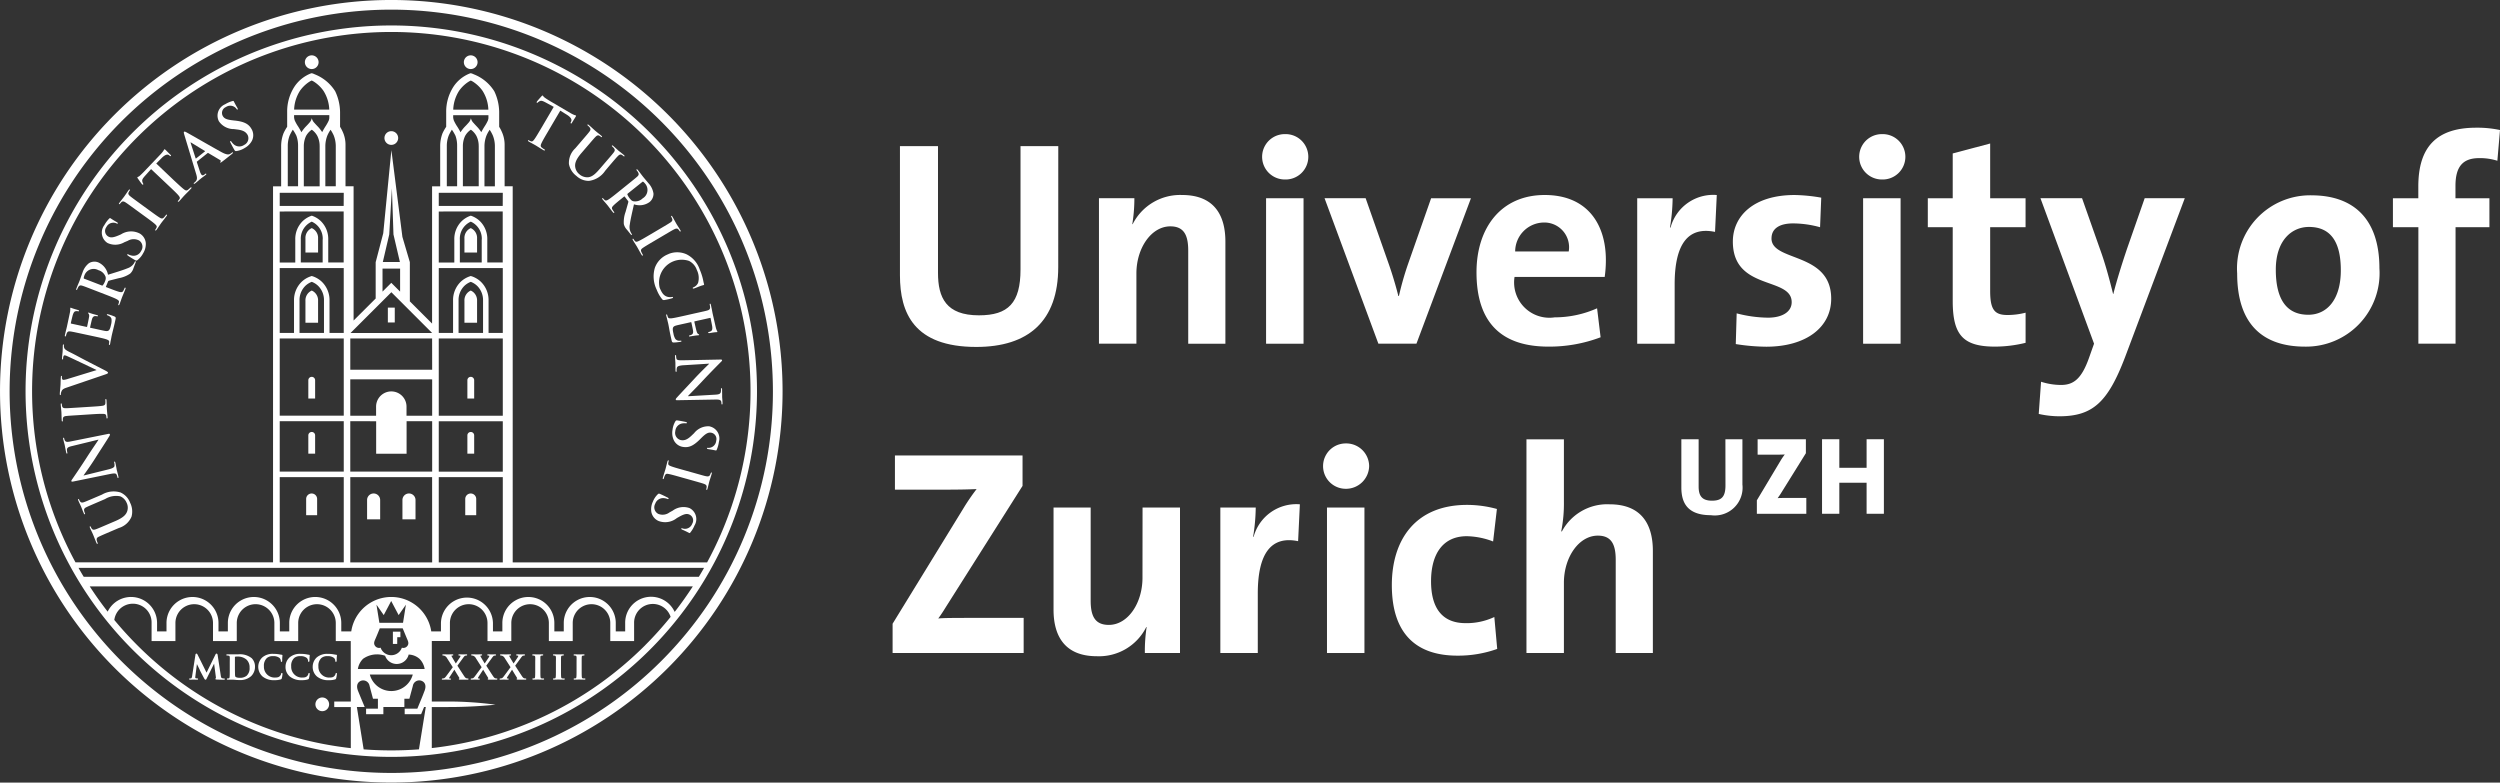 <svg xmlns="http://www.w3.org/2000/svg" xmlns:xlink="http://www.w3.org/1999/xlink" width="173.591" height="54.339" viewBox="0 0 173.591 54.339"><rect x="0" y="0" width="173.591" height="54.339" fill="#333333" stroke="none"/><defs><clipPath id="a"><rect width="173.591" height="54.339" fill="none"/></clipPath></defs><rect width="2.601" height="10.101" transform="translate(92.141 35.242)" fill="#fff"/><g transform="translate(0 0)"><g clip-path="url(#a)"><path d="M309.263,32.707a1.575,1.575,0,1,0,0,3.15,1.576,1.576,0,1,0,0-3.15" transform="translate(-220.051 -23.394)" fill="#fff"/><path d="M324.124,108.13a1.575,1.575,0,1,0,0,3.15,1.609,1.609,0,0,0,1.625-1.586,1.592,1.592,0,0,0-1.625-1.564" transform="translate(-230.68 -77.34)" fill="#fff"/><path d="M333.166,48.341H330.4l-1.626,4.634a21.091,21.091,0,0,0-.61,2.154h-.039c-.183-.732-.428-1.545-.672-2.236l-1.6-4.553H323l3.738,10.1h2.643Z" transform="translate(-231.028 -34.576)" fill="#fff"/><path d="M299.894,125.2h-.041a13.338,13.338,0,0,0,.183-2.031h-2.458v10.1h2.6v-4.127c0-2.8.935-4.024,2.8-3.637l.122-2.561a3.072,3.072,0,0,0-3.211,2.256" transform="translate(-212.842 -87.927)" fill="#fff"/><path d="M230.44,35.635h-2.622v8.557c0,2.337-.854,3.191-2.886,3.191-2.276,0-2.844-1.219-2.844-2.947v-8.8h-2.642V44.6c0,2.621.975,4.978,5.3,4.978,3.618,0,5.691-1.787,5.691-5.548Z" transform="translate(-156.957 -25.488)" fill="#fff"/><rect width="2.601" height="10.102" transform="translate(87.912 13.765)" fill="#fff"/><path d="M263.076,128.641c0,1.768-1.016,3.272-2.337,3.272-.975,0-1.261-.63-1.261-1.687v-6.462H256.9v7.093c0,1.767.731,3.231,3.008,3.231a3.667,3.667,0,0,0,3.434-2.032l.021.02a11,11,0,0,0-.122,1.789h2.44v-10.1h-2.6Z" transform="translate(-183.746 -88.522)" fill="#fff"/><path d="M276.756,57.877V50.784c0-1.769-.732-3.233-3.008-3.233a3.691,3.691,0,0,0-3.435,2.034l-.02-.021a11.017,11.017,0,0,0,.143-1.789h-2.459v10.1h2.6V53c0-1.768,1.036-3.272,2.357-3.272.955,0,1.241.63,1.241,1.686v6.463Z" transform="translate(-191.669 -34.011)" fill="#fff"/><path d="M344.523,131.332c-1.728,0-2.4-1.18-2.4-2.906,0-1.912.834-3.131,2.481-3.131a5.336,5.336,0,0,1,1.828.366l.264-2.257a7.842,7.842,0,0,0-2.073-.283c-3.578,0-5.223,2.418-5.223,5.568,0,3.435,1.747,4.9,4.552,4.9a8.071,8.071,0,0,0,2.765-.467l-.2-2.216a4.55,4.55,0,0,1-1.992.427" transform="translate(-242.756 -88.063)" fill="#fff"/><path d="M447.406,109.083h-1.894V107.1h-1.2v5.175h1.2v-2.155h1.894v2.155h1.2V107.1h-1.2Z" transform="translate(-317.796 -76.601)" fill="#fff"/><path d="M454.857,32.707a1.575,1.575,0,1,0,0,3.15,1.576,1.576,0,1,0,0-3.15" transform="translate(-324.187 -23.394)" fill="#fff"/><path d="M550.692,47.627a5.079,5.079,0,0,0-5.163,5.426c0,3.6,1.85,5.081,4.716,5.081a5.1,5.1,0,0,0,5.161-5.446c0-3.475-1.849-5.06-4.714-5.06m-.224,8.292c-1.5,0-2.256-1.057-2.256-3.13s1.139-2.967,2.3-2.967c1.525,0,2.214,1.056,2.214,3.008,0,2.053-.973,3.089-2.255,3.089" transform="translate(-390.188 -34.065)" fill="#fff"/><path d="M474.42,34.993l-2.6.691v3.11h-1.73v2.012h1.73v5.121c0,2.359.712,3.17,2.945,3.17a8.982,8.982,0,0,0,2.115-.264V46.74a4.983,4.983,0,0,1-1.26.162c-.894,0-1.2-.366-1.2-1.666V40.806h2.458V38.794H474.42Z" transform="translate(-336.23 -25.029)" fill="#fff"/><path d="M503.3,51.776c-.326.954-.752,2.3-.975,3.21h-.019c-.226-.914-.49-1.91-.793-2.784l-1.361-3.862h-2.889l3.721,10.1-.346.976c-.529,1.5-1.1,1.89-1.951,1.89a4.578,4.578,0,0,1-1.382-.223l-.162,2.235a6.652,6.652,0,0,0,1.422.163c2.317,0,3.372-.956,4.573-4.106l4.146-11.035H504.5Z" transform="translate(-355.581 -34.576)" fill="#fff"/><path d="M365.04,58.079a10.052,10.052,0,0,0,3.619-.649l-.244-2.012a7.247,7.247,0,0,1-2.947.629,2.45,2.45,0,0,1-2.785-2.805h6.26a8.207,8.207,0,0,0,.082-1.179c0-2.5-1.3-4.512-4.249-4.512-3.027,0-4.734,2.277-4.734,5.367,0,3.557,1.789,5.161,5,5.161m-.344-8.617a1.717,1.717,0,0,1,1.747,2.011h-3.718a2.018,2.018,0,0,1,1.972-2.011" transform="translate(-257.519 -34.011)" fill="#fff"/><path d="M589.493,33.252a3.953,3.953,0,0,1,1.259.183l.183-2.134a7.458,7.458,0,0,0-1.648-.162c-2.764,0-4.024,1.341-4.024,4.085v.813H583.5v2.012h1.767v8.088h2.582V38.049H590.2V36.037h-2.357v-.854c0-1.342.508-1.931,1.648-1.931" transform="translate(-417.344 -22.272)" fill="#fff"/><path d="M429.852,111.184c.075-.108.137-.192.2-.292l1.756-2.822V107.1h-3.351v1.073h1.073c.5,0,.677-.008.813-.015a4.272,4.272,0,0,0-.275.4l-1.664,2.782v.936h3.434v-1.1h-.98c-.615,0-.906,0-1,.016" transform="translate(-306.414 -76.601)" fill="#fff"/><path d="M413.068,110.309c0,.774-.262,1.058-.936,1.058-.735,0-.927-.383-.927-.989V107.1h-1.2v3.35c0,1.035.4,1.924,2.046,1.924a1.932,1.932,0,0,0,2.194-2.13V107.1h-1.181Z" transform="translate(-293.258 -76.601)" fill="#fff"/><path d="M404.629,50.082l.121-2.561a3.067,3.067,0,0,0-3.209,2.257H401.5a13.093,13.093,0,0,0,.184-2.032h-2.459v10.1h2.6V53.72c0-2.8.934-4.024,2.8-3.638" transform="translate(-285.543 -33.98)" fill="#fff"/><path d="M378,111.641a3.563,3.563,0,0,0-3.314,1.89l-.042-.019a9.85,9.85,0,0,0,.185-2.054v-4.329h-2.6v14.838h2.6v-4.878c0-1.768,1.035-3.273,2.357-3.273.954,0,1.241.63,1.241,1.687v6.463h2.579v-7.093c0-1.768-.732-3.232-3.007-3.232" transform="translate(-266.237 -76.624)" fill="#fff"/><path d="M425.243,50.56c0-.63.487-1.036,1.5-1.036a7.057,7.057,0,0,1,1.871.265l.081-2.053a11.694,11.694,0,0,0-1.848-.184c-2.845,0-4.289,1.464-4.289,3.233,0,3.435,4.085,2.418,4.085,4.207,0,.671-.651,1.077-1.646,1.077a8.888,8.888,0,0,1-2.174-.3l-.062,2.133a13.82,13.82,0,0,0,2.115.183c2.762,0,4.511-1.341,4.511-3.333,0-3.273-4.146-2.541-4.146-4.187" transform="translate(-302.235 -34.011)" fill="#fff"/><rect width="2.602" height="10.102" transform="translate(129.368 13.765)" fill="#fff"/><path d="M220.829,122.379c.243-.326.427-.632.63-.956l5.223-8.251v-2.114h-8.861v2.377h3.171c1.361,0,2.011-.02,2.5-.041a14.357,14.357,0,0,0-.893,1.3l-4.94,8.049v2.033h9.1v-2.438H223.8c-1.688,0-2.622,0-2.968.041" transform="translate(-155.68 -79.434)" fill="#fff"/><path d="M19.1,108.611a.685.685,0,0,1,.061.181c.009.04.022.063.047.059s.033-.048.022-.1c-.048-.216-.1-.406-.11-.443-.017-.078-.041-.246-.1-.513-.012-.057-.029-.093-.062-.085s-.027.032-.017.077a.7.7,0,0,1,.018.22c-.011.09-.107.167-.426.245l-1.72.425,0-.013c.063-.091.478-.66.823-1.208.33-.521.755-1.168.944-1.48a.258.258,0,0,0,.061-.161c-.009-.036-.05-.045-.14-.025l-2.608.524c-.233.046-.326.034-.384-.075a.4.4,0,0,1-.04-.12c-.011-.05-.029-.072-.054-.067s-.028.048-.016.1c.044.2.091.356.1.4.019.085.051.286.1.5.014.061.028.106.06.1s.034-.025.023-.074a.715.715,0,0,1-.023-.224c.019-.108.089-.163.34-.221l1.84-.448,0,.02c-.051.084-.522.771-.741,1.112-.465.732-1,1.507-1.042,1.568-.058.087-.1.135-.093.181s.07.04.152.023l2.446-.5c.36-.073.481-.083.539.017" transform="translate(-11.008 -75.658)" fill="#fff"/><path d="M15.914,76.978a.877.877,0,0,1,.047-.157c.058-.13.131-.148.273-.127s.249.045.876.179l.725.155c.38.083.706.152.875.21.116.043.2.083.2.168a.626.626,0,0,1-.016.153c-.01.05,0,.069.019.073s.047-.019.059-.073c.018-.084.032-.192.054-.286s.036-.191.046-.236c.026-.124.057-.252.1-.427s.1-.4.166-.711c.034-.156.042-.194-.058-.245a3.532,3.532,0,0,0-.447-.153c-.042-.008-.074-.015-.083.018s.009.041.054.058c.162.065.239.134.265.251a1.051,1.051,0,0,1-.034.4c-.09.421-.167.472-.453.42-.119-.022-.5-.107-.638-.138l-.326-.07c-.025,0-.041-.012-.036-.032.022-.1.112-.508.137-.583.05-.15.124-.194.211-.2a1.152,1.152,0,0,1,.152.014.033.033,0,0,0,.045-.029c.008-.038-.039-.046-.07-.054s-.192-.054-.274-.075c-.206-.061-.268-.092-.293-.1s-.036.006-.04.023.013.042.04.078a.289.289,0,0,1,.019.211c-.012.1-.114.571-.133.662-.005.025-.023.025-.052.019l-1.044-.225c-.029-.007-.039-.017-.035-.038.017-.083.118-.513.142-.582.069-.2.127-.231.208-.245a.421.421,0,0,1,.153.008c.039.008.06,0,.067-.025s-.017-.043-.037-.052c-.048-.018-.226-.065-.267-.079a2.594,2.594,0,0,1-.261-.09c-.021,0-.039,0-.043.017a.388.388,0,0,0,0,.07,1.672,1.672,0,0,1-.013.182c-.013.08-.19.9-.218,1.033-.012.057-.036.151-.063.258s-.053.221-.077.333c-.012.062-.011.093.018.1s.042-.017.052-.063" transform="translate(-11.327 -53.677)" fill="#fff"/><path d="M114.44,105.57a.236.236,0,1,0-.472,0v1.27h.472Z" transform="translate(-81.515 -75.339)" fill="#fff"/><path d="M109.54,161.234a.31.31,0,0,1-.086-.011.229.229,0,0,1-.12-.085c-.055-.067-.427-.655-.518-.793l.383-.524c.072-.1.116-.157.159-.167a.356.356,0,0,1,.081-.012.05.05,0,0,0,.056-.044c0-.035-.036-.041-.062-.041-.09,0-.187.005-.231.005s-.155-.005-.247-.005c-.032,0-.068.005-.07.041a.047.047,0,0,0,.049.044.248.248,0,0,1,.069.007c.02,0,.027.017.027.02a.164.164,0,0,1-.024.072c-.037.06-.221.33-.3.451-.089-.148-.182-.3-.28-.473a.205.205,0,0,1-.023-.056s0-.01.018-.015a.249.249,0,0,1,.052-.007c.025,0,.057-.012.058-.044s-.037-.041-.068-.041c-.09,0-.235.005-.266.005-.113,0-.3-.005-.36-.005-.028,0-.062,0-.068.038a.044.044,0,0,0,.043.046.36.36,0,0,1,.095.015.331.331,0,0,1,.181.158l.408.638-.453.613c-.083.111-.115.141-.179.158a.371.371,0,0,1-.081.01.05.05,0,0,0-.051.046c0,.028.027.04.053.04h.042c.038,0,.153-.007.2-.007s.214.007.229.007h.043c.03,0,.065,0,.068-.04a.05.05,0,0,0-.048-.046l-.052,0c-.013,0-.026-.009-.026-.018a.006.006,0,0,1,0,0,.176.176,0,0,1,.033-.08l.33-.512c.1.17.226.376.357.586a.032.032,0,0,1,0,.016s0,0,0,0a.055.055,0,0,0-.048.048c.008.043.044.041.1.044.194,0,.383,0,.44,0h.07c.027,0,.061-.007.064-.042a.047.047,0,0,0-.048-.044" transform="translate(-77.055 -114.122)" fill="#fff"/><path d="M15.206,98.492c.134-.017.252-.023.892-.064l.741-.048c.408-.026.741-.046.919-.036.123,0,.2.026.217.109A.772.772,0,0,1,18,98.6c0,.05.017.066.037.064s.04-.032.037-.086c-.011-.167-.04-.433-.046-.529-.007-.115-.011-.38-.029-.658,0-.046-.018-.079-.046-.077s-.032.022-.03.07a1.545,1.545,0,0,1,0,.215c-.009.126-.083.161-.2.181-.18.03-.511.05-.92.075l-.742.047c-.64.041-.758.048-.892.048-.149,0-.222-.028-.251-.14a.693.693,0,0,1-.02-.126c0-.042-.012-.067-.046-.064s-.031.036-.028.09c.01.16.039.408.045.513.008.122.011.389.021.548,0,.068.015.1.04.1s.041-.027.038-.069a.582.582,0,0,1,.007-.153c.015-.093.085-.14.227-.158" transform="translate(-10.605 -69.605)" fill="#fff"/><path d="M14.674,87.309c.051-.147.1-.216.34-.3l2.641-.9c.2-.067.263-.089.266-.143s-.062-.089-.3-.214c-.2-.1-.651-.333-1.249-.642-.5-.261-.722-.389-1.109-.579-.262-.13-.33-.2-.364-.255a.376.376,0,0,1-.038-.209c0-.042,0-.068-.032-.07s-.041.031-.044.085c-.007.128-.007.326-.014.4,0,.054-.027.23-.04.441,0,.079,0,.118.035.12s.036-.032.038-.069a.542.542,0,0,1,.032-.167.078.078,0,0,1,.084-.05.5.5,0,0,1,.153.047c.272.118,1.593.753,2.044.963v.017l-1.958.6a1.29,1.29,0,0,1-.33.076.1.1,0,0,1-.085-.047.309.309,0,0,1-.021-.166c0-.038,0-.064-.032-.066s-.041.044-.044.095c-.015.211-.015.414-.021.519-.009.147-.037.387-.051.61,0,.063,0,.109.03.111s.039-.01.042-.049a.6.6,0,0,1,.027-.163" transform="translate(-10.423 -60.082)" fill="#fff"/><path d="M123.622,161.234a.309.309,0,0,1-.084-.011.235.235,0,0,1-.12-.085c-.056-.067-.428-.655-.518-.793l.384-.524c.072-.1.116-.157.158-.167a.365.365,0,0,1,.082-.012.052.052,0,0,0,.057-.044c0-.035-.036-.041-.062-.041-.089,0-.187.005-.231.005s-.155-.005-.247-.005c-.034,0-.069.005-.07.041a.046.046,0,0,0,.048.044.251.251,0,0,1,.069.007c.02,0,.028.017.027.02a.149.149,0,0,1-.025.072c-.036.06-.22.33-.3.451-.09-.148-.182-.3-.28-.473a.188.188,0,0,1-.023-.056s0-.01.018-.015a.241.241,0,0,1,.053-.007.049.049,0,0,0,.055-.044c0-.035-.037-.041-.067-.041-.088,0-.235.005-.265.005-.113,0-.3-.005-.36-.005-.029,0-.063,0-.068.038a.045.045,0,0,0,.043.046.363.363,0,0,1,.095.015.328.328,0,0,1,.179.158l.409.638-.454.613c-.082.111-.114.141-.177.158a.383.383,0,0,1-.081.01.05.05,0,0,0-.051.046c0,.028.028.04.053.04h.04c.04,0,.155-.007.2-.007s.213.007.228.007h.042c.031,0,.066,0,.068-.04a.051.051,0,0,0-.048-.046l-.051,0c-.016,0-.027-.008-.027-.018v0a.16.16,0,0,1,.031-.08l.331-.512c.1.17.227.376.357.586a.027.027,0,0,1,.005.016,0,0,0,0,1,0,0,.054.054,0,0,0-.046.048c.008.043.043.04.1.044.194,0,.382,0,.439,0h.07c.028,0,.062-.007.065-.042a.048.048,0,0,0-.05-.044" transform="translate(-87.128 -114.122)" fill="#fff"/><path d="M130.564,161.234a.737.737,0,0,1-.117-.008c-.063-.011-.068-.029-.079-.09-.011-.095-.011-.278-.011-.5v-.4c0-.347,0-.411,0-.482s.017-.094.073-.106a.306.306,0,0,1,.067-.007c.024,0,.058-.014.058-.046s-.04-.038-.069-.038c-.091,0-.245.005-.3.005s-.228-.005-.318-.005c-.035,0-.069,0-.075.038s.033.046.058.046a.265.265,0,0,1,.08.01c.045.017.06.029.068.1s0,.135,0,.482v.4c0,.219,0,.4-.011.494-.009.068-.016.085-.055.094a.333.333,0,0,1-.078.007c-.036,0-.058.023-.058.044s.035.042.065.042c.095,0,.256-.007.308-.007s.226.007.383.007c.028,0,.062-.007.064-.042a.05.05,0,0,0-.056-.044" transform="translate(-92.835 -114.122)" fill="#fff"/><path d="M114.2,120.718a.381.381,0,0,0-.762,0v1.128h.762Z" transform="translate(-81.133 -86.071)" fill="#fff"/><path d="M74.822,13.5a.476.476,0,1,0,.476.476.476.476,0,0,0-.476-.476" transform="translate(-53.176 -9.657)" fill="#fff"/><path d="M54.23,25.974l-.148-.017c-.435-.05-.594-.127-.693-.294a.443.443,0,0,1,.211-.629.536.536,0,0,1,.5-.057.514.514,0,0,1,.236.184c.026.043.049.059.074.043s.024-.052-.024-.132c-.168-.284-.215-.4-.243-.444-.015-.025-.04-.025-.077-.013a1.981,1.981,0,0,0-.519.224.856.856,0,0,0-.432,1.183,1.253,1.253,0,0,0,1.047.542l.243.031c.441.058.594.192.7.37a.512.512,0,0,1-.241.7.583.583,0,0,1-.737-.059.962.962,0,0,1-.142-.166c-.017-.029-.039-.06-.072-.04s-.017.063.013.121.145.286.263.486c.047.08.07.091.142.082a1.464,1.464,0,0,0,.587-.22,1.229,1.229,0,0,0,.488-.491.85.85,0,0,0-.034-.834c-.2-.343-.508-.5-1.142-.571" transform="translate(-37.915 -17.6)" fill="#fff"/><path d="M140.633,161.234a.751.751,0,0,1-.118-.008c-.063-.011-.067-.029-.077-.09-.012-.095-.012-.278-.012-.5v-.4c0-.347,0-.411.005-.482s.017-.094.073-.106a.3.3,0,0,1,.066-.007c.024,0,.057-.014.057-.046s-.038-.038-.068-.038c-.091,0-.245.005-.3.005s-.228-.005-.317-.005c-.036,0-.068,0-.075.038s.033.046.058.046a.267.267,0,0,1,.08.01c.045.017.06.029.066.1s0,.135,0,.482v.4c0,.219,0,.4-.011.494-.011.068-.017.085-.055.094a.349.349,0,0,1-.08.007.051.051,0,0,0-.057.044c0,.035.035.042.065.042.094,0,.256-.007.308-.007s.226.007.382.007c.027,0,.062-.007.064-.042a.05.05,0,0,0-.056-.044" transform="translate(-100.037 -114.122)" fill="#fff"/><path d="M135.6,161.234a.736.736,0,0,1-.117-.008c-.063-.011-.068-.029-.079-.09-.012-.095-.012-.278-.012-.5v-.4c0-.347,0-.411.005-.482s.017-.094.073-.106a.305.305,0,0,1,.066-.007c.024,0,.057-.014.057-.046s-.038-.038-.067-.038c-.093,0-.246.005-.3.005s-.228-.005-.317-.005c-.035,0-.068,0-.074.038a.052.052,0,0,0,.057.046.265.265,0,0,1,.08.01c.045.017.059.029.067.1s0,.135,0,.482v.4c0,.219,0,.4-.011.494-.011.068-.016.085-.055.094a.35.35,0,0,1-.08.007.051.051,0,0,0-.057.044c0,.035.035.042.064.042.095,0,.257-.007.309-.007s.226.007.382.007c.029,0,.062-.007.065-.042a.05.05,0,0,0-.056-.044" transform="translate(-96.439 -114.122)" fill="#fff"/><path d="M116.581,161.234a.32.32,0,0,1-.086-.011.227.227,0,0,1-.12-.085c-.055-.067-.428-.655-.519-.793l.385-.524c.072-.1.116-.157.157-.167a.367.367,0,0,1,.083-.012c.028,0,.055-.015.055-.044s-.036-.041-.061-.041c-.089,0-.186.005-.231.005s-.156-.005-.247-.005c-.032,0-.069.005-.071.041a.048.048,0,0,0,.048.044.257.257,0,0,1,.07.007c.022,0,.028.017.027.02a.155.155,0,0,1-.025.072c-.036.06-.22.33-.3.451-.089-.149-.182-.3-.28-.473a.133.133,0,0,1-.022-.056s0-.009.017-.015a.241.241,0,0,1,.052-.007c.025,0,.056-.012.056-.044s-.036-.041-.068-.041c-.088,0-.235.005-.265.005-.113,0-.3-.005-.36-.005-.03,0-.062,0-.068.038a.045.045,0,0,0,.043.046.358.358,0,0,1,.095.015.331.331,0,0,1,.18.158l.409.638-.455.613c-.081.111-.114.141-.177.158a.387.387,0,0,1-.081.01.049.049,0,0,0-.051.046c0,.028.027.04.053.04h.041c.04,0,.155-.007.2-.007s.213.007.228.007h.043c.03,0,.065,0,.068-.04a.05.05,0,0,0-.048-.046l-.051,0c-.016,0-.027-.008-.027-.018v0a.177.177,0,0,1,.032-.08l.331-.512c.1.17.227.376.356.586a.027.027,0,0,1,.005.016s0,0,0,0a.054.054,0,0,0-.046.048c.008.043.043.041.1.044.193,0,.381,0,.437,0h.07c.028,0,.062-.007.064-.042a.045.045,0,0,0-.047-.044" transform="translate(-82.091 -114.122)" fill="#fff"/><path d="M48.528,161.106a.457.457,0,0,1-.128-.02c-.06-.017-.081-.066-.1-.21l-.214-1.41c-.01-.054-.038-.087-.073-.089s-.058.027-.079.068l-.617,1.254-.617-1.238c-.03-.062-.055-.084-.089-.084a.076.076,0,0,0-.064.075l-.233,1.492c-.011.075-.036.157-.081.158a.487.487,0,0,1-.07,0c-.028,0-.054.013-.056.042s.038.045.062.045c.076,0,.189-.007.233-.007s.15.007.249.007c.034,0,.074,0,.075-.045s-.029-.041-.056-.042a.38.38,0,0,1-.079-.01c-.04-.008-.058-.017-.058-.048a.836.836,0,0,1,.008-.1l.107-.841c.079.161.2.4.213.443.028.068.215.414.272.52.039.069.061.12.111.125s.058-.035.111-.14l.487-.976.124.938a.473.473,0,0,1,0,.049.1.1,0,0,1,0,.029c-.017.006-.037.015-.038.042s.032.044.088.046c.095.006.43.015.489.015.035,0,.075,0,.081-.045s-.033-.042-.058-.042" transform="translate(-32.975 -113.994)" fill="#fff"/><path d="M64.606,160.771c-.031,0-.046.031-.048.062a.35.35,0,0,1-.077.143c-.088.1-.2.115-.4.115a.744.744,0,0,1-.718-.782.721.721,0,0,1,.211-.579.612.612,0,0,1,.433-.125.654.654,0,0,1,.443.128.305.305,0,0,1,.086.2c0,.028,0,.065.044.068s.049-.043.051-.076,0-.172.008-.245.011-.106.011-.128a.048.048,0,0,0-.053-.045c-.068-.008-.146-.025-.235-.039a2.452,2.452,0,0,0-.347-.024,1.094,1.094,0,0,0-.762.246.9.9,0,0,0,.018,1.329,1.23,1.23,0,0,0,.825.253,1.393,1.393,0,0,0,.435-.054.1.1,0,0,0,.073-.079,1.973,1.973,0,0,0,.05-.309.054.054,0,0,0-.045-.06" transform="translate(-45.037 -114.043)" fill="#fff"/><path d="M55.994,159.559c-.142,0-.312,0-.383,0s-.218,0-.342,0c-.032,0-.069,0-.073.04s.034.044.06.044a.454.454,0,0,1,.089.007c.073.025.08.032.088.107s0,.135,0,.483v.4c0,.21,0,.391-.011.485-.009.067-.019.1-.055.1a.328.328,0,0,1-.079.007.051.051,0,0,0-.056.044c0,.034.035.042.065.042.048,0,.107,0,.163,0l.134,0c.058,0,.143,0,.237.013s.2.013.284.013a1.116,1.116,0,0,0,.806-.274.9.9,0,0,0,.264-.649.821.821,0,0,0-.229-.594,1.3,1.3,0,0,0-.964-.265m.623,1.476a.73.73,0,0,1-.5.15c-.184,0-.271-.05-.294-.083a.429.429,0,0,1-.023-.151c0-.045-.007-.22-.007-.462V160.2c0-.179,0-.368,0-.444,0-.025,0-.02.017-.029a.538.538,0,0,1,.139-.014.929.929,0,0,1,.648.212.719.719,0,0,1,.214.555.686.686,0,0,1-.194.552" transform="translate(-39.479 -114.124)" fill="#fff"/><path d="M22.635,63.755a.626.626,0,0,1-.054.106.843.843,0,0,1-.439.338c-.333.138-.788.273-1.365.453a1.178,1.178,0,0,0-.68-.86.731.731,0,0,0-.643.058,1.353,1.353,0,0,0-.449.659c-.048.122-.151.427-.2.56-.032.084-.14.326-.22.535-.023.059-.026.09,0,.1s.044-.01.061-.053a.821.821,0,0,1,.071-.149c.077-.12.152-.127.29-.083s.239.084.837.315l.692.267c.362.14.673.261.83.344.11.059.187.112.174.2a.748.748,0,0,1-.04.146c-.018.047-.012.068.007.075s.05-.012.07-.063c.061-.158.146-.411.174-.485.024-.058.147-.347.235-.574.019-.051.018-.083-.009-.094s-.037,0-.05.035a1.8,1.8,0,0,1-.09.187c-.06.112-.156.1-.276.07-.173-.045-.483-.165-.849-.307l-.056-.021a.031.031,0,0,1-.019-.045l.14-.338a.092.092,0,0,1,.056-.061c.079-.027.416-.106.693-.179a2.03,2.03,0,0,0,.787-.316.846.846,0,0,0,.237-.391l.145-.374c.018-.047.021-.078-.011-.089s-.037,0-.05.034M20.573,65.1a1.083,1.083,0,0,1-.155.283c-.023.024-.042.026-.085.009l-1.2-.462c-.032-.012-.044-.026-.041-.057a.95.95,0,0,1,.064-.214.674.674,0,0,1,.953-.324.743.743,0,0,1,.5.46.427.427,0,0,1-.041.306" transform="translate(-13.278 -45.575)" fill="#fff"/><path d="M32.245,47.994a1.524,1.524,0,0,1-.141.165c-.088.091-.167.071-.265.015-.158-.094-.426-.29-.757-.531l-.6-.438c-.518-.378-.613-.448-.717-.535s-.153-.163-.1-.267a.671.671,0,0,1,.064-.11c.025-.035.032-.06.006-.08s-.048.008-.079.052c-.095.13-.231.337-.294.423s-.239.307-.334.435c-.039.055-.053.088-.032.1s.05,0,.074-.03a.619.619,0,0,1,.1-.113c.072-.062.156-.054.276.024s.209.142.727.521l.6.437c.332.241.6.438.731.559.091.083.134.146.1.224a.745.745,0,0,1-.075.133c-.031.041-.03.062-.013.075s.051,0,.084-.044c.1-.135.245-.358.3-.437s.235-.3.4-.525c.027-.037.037-.072.013-.089s-.041,0-.068.034" transform="translate(-20.731 -33.051)" fill="#fff"/><path d="M27.454,54.236a1.3,1.3,0,0,0-1.278.071l-.136.059c-.4.173-.581.184-.749.088a.444.444,0,0,1-.13-.651.539.539,0,0,1,.407-.3.507.507,0,0,1,.3.043c.044.025.073.026.087,0s-.007-.057-.088-.1c-.285-.162-.383-.238-.431-.265-.026-.013-.047,0-.073.027a2.02,2.02,0,0,0-.339.453.855.855,0,0,0,.212,1.241,1.252,1.252,0,0,0,1.177-.05l.228-.094a.811.811,0,0,1,.792-.027.514.514,0,0,1,.139.73.58.58,0,0,1-.669.314.849.849,0,0,1-.205-.072c-.03-.017-.064-.032-.084,0s.018.063.071.1.267.176.469.291c.082.046.106.045.165,0a1.461,1.461,0,0,0,.4-.481,1.23,1.23,0,0,0,.182-.669.852.852,0,0,0-.442-.707" transform="translate(-17.776 -38.033)" fill="#fff"/><path d="M71.253,160.771c-.033,0-.046.031-.05.062a.324.324,0,0,1-.075.143c-.088.1-.194.115-.4.115a.744.744,0,0,1-.717-.782.719.719,0,0,1,.211-.579.613.613,0,0,1,.433-.125.654.654,0,0,1,.443.128.313.313,0,0,1,.085.2c0,.028.006.065.043.068s.048-.043.052-.076,0-.172.008-.245.01-.106.011-.128a.049.049,0,0,0-.053-.045c-.068-.008-.146-.025-.235-.039a2.454,2.454,0,0,0-.348-.024,1.09,1.09,0,0,0-.761.246.871.871,0,0,0-.283.641.855.855,0,0,0,.3.688,1.227,1.227,0,0,0,.823.253,1.39,1.39,0,0,0,.434-.054.1.1,0,0,0,.072-.079,2.013,2.013,0,0,0,.052-.309.055.055,0,0,0-.045-.06" transform="translate(-49.791 -114.043)" fill="#fff"/><path d="M48.169,33.545a.882.882,0,0,1-.149.1c-.082.039-.216.068-.577-.128-.61-.334-2.211-1.257-2.435-1.376-.094-.05-.136-.063-.167-.04s-.022.078.014.205l.824,2.73c.066.218.093.38-.044.521-.024.024-.068.064-.1.088s-.035.038-.019.057.047.017.089-.017c.171-.136.345-.291.382-.32.1-.083.252-.185.356-.269.038-.029.051-.051.031-.077s-.032-.019-.071.013l-.05.039c-.1.081-.166.063-.213,0a.806.806,0,0,1-.11-.241l-.2-.612c-.009-.025-.008-.037.009-.051l.735-.587a.039.039,0,0,1,.051,0l.822.489a.07.07,0,0,1,.03.1c-.03.029-.038.046-.023.067s.058-.009.12-.053c.269-.2.509-.4.628-.491s.147-.128.126-.153-.037-.013-.063.007m-1.884-.077-.607.484c-.014.011-.025,0-.033-.013L45.3,32.886c-.008-.015-.015-.037,0-.045s.027.005.04.017l.947.578c.011.008.015.019,0,.032" transform="translate(-32.058 -22.951)" fill="#fff"/><path d="M22.017,119.9a1.594,1.594,0,0,0-1.325.132l-.415.177c-.589.253-.7.3-.825.345s-.218.048-.283-.048a.631.631,0,0,1-.06-.108c-.021-.046-.037-.066-.064-.054s-.024.041,0,.1c.064.15.18.389.2.436,0,0,.095.253.18.45.024.056.043.081.07.068s.025-.038.007-.08a.759.759,0,0,1-.049-.146c-.027-.139.022-.2.149-.262s.23-.106.819-.36l.485-.208a1.452,1.452,0,0,1,1.058-.187.826.826,0,0,1,.437.446.774.774,0,0,1,.05.553c-.074.256-.262.469-.825.712l-.542.232c-.589.253-.7.3-.825.344s-.218.048-.282-.048a.656.656,0,0,1-.06-.107c-.016-.04-.035-.06-.061-.048s-.024.042,0,.1c.06.139.176.379.215.472.051.116.143.366.231.571.025.06.045.082.071.07s.026-.038.008-.081a.851.851,0,0,1-.055-.156c-.027-.139.022-.2.15-.261s.229-.108.818-.36l.566-.242a1.384,1.384,0,0,0,.88-.786,1.362,1.362,0,0,0-.1-.975,1.258,1.258,0,0,0-.624-.686" transform="translate(-13.608 -85.69)" fill="#fff"/><path d="M77.3,159.445a1.1,1.1,0,0,0-.763.246.877.877,0,0,0-.283.641.865.865,0,0,0,.3.688,1.223,1.223,0,0,0,.822.253,1.38,1.38,0,0,0,.435-.054.1.1,0,0,0,.073-.079,1.9,1.9,0,0,0,.052-.309.054.054,0,0,0-.045-.06c-.031,0-.047.031-.048.062a.35.35,0,0,1-.077.143c-.088.1-.2.115-.4.115a.744.744,0,0,1-.716-.782.717.717,0,0,1,.211-.579.611.611,0,0,1,.433-.125.653.653,0,0,1,.443.128.3.3,0,0,1,.086.2c0,.028.006.065.043.068s.05-.043.052-.076,0-.172.008-.245.011-.106.011-.128a.047.047,0,0,0-.052-.045c-.068-.008-.146-.025-.236-.039a2.425,2.425,0,0,0-.346-.024" transform="translate(-54.541 -114.043)" fill="#fff"/><path d="M77.384,170.076a.476.476,0,1,0,.478.476.475.475,0,0,0-.478-.476" transform="translate(-55.009 -121.646)" fill="#fff"/><path d="M90.42,120.79a.454.454,0,0,0-.908,0v1.34h.908Z" transform="translate(-64.023 -86.071)" fill="#fff"/><path d="M96.1,154.421h.219v-.384h-.522v.85h.3Z" transform="translate(-68.516 -110.175)" fill="#fff"/><path d="M163.707,74.884c-.378.084-.7.157-.881.177-.123.01-.219.009-.253-.069a.684.684,0,0,1-.05-.144c-.011-.05-.028-.064-.048-.058s-.035.038-.023.091c.019.082.05.187.072.282s.046.189.057.234c.028.124.052.252.083.431s.079.407.148.715c.036.157.044.194.157.2a3.369,3.369,0,0,0,.469-.048c.042-.011.075-.017.068-.051s-.026-.032-.072-.03a.36.36,0,0,1-.348-.117,1.084,1.084,0,0,1-.135-.376c-.095-.421-.048-.5.235-.571.118-.031.5-.112.639-.144l.324-.073c.025-.006.042,0,.046.016.023.1.111.508.12.587.018.156-.031.227-.108.267a.96.96,0,0,1-.145.05.033.033,0,0,0-.029.045c.008.038.054.027.086.02s.2-.031.281-.046c.213-.03.283-.029.307-.034s.03-.021.027-.037-.029-.032-.069-.053-.075-.087-.106-.183-.136-.567-.156-.657c-.006-.024.009-.032.038-.039l1.042-.233c.028-.007.043,0,.047.019.018.082.107.517.115.587.021.212-.019.264-.087.31a.423.423,0,0,1-.143.057c-.036.008-.055.022-.048.05s.033.032.054.032c.052,0,.235-.036.276-.041a2.685,2.685,0,0,1,.275-.027c.02,0,.036-.013.031-.033a.381.381,0,0,0-.031-.063,1.524,1.524,0,0,1-.064-.171c-.022-.077-.205-.9-.236-1.028-.012-.058-.029-.154-.05-.262s-.046-.222-.071-.334c-.014-.062-.028-.089-.057-.083s-.032.032-.021.078a1.022,1.022,0,0,1,.024.164c0,.142-.058.19-.2.23s-.245.063-.871.2Z" transform="translate(-116.19 -52.96)" fill="#fff"/><path d="M75.421,91.895a.237.237,0,0,0-.236.235V93.4h.472V92.13a.236.236,0,0,0-.236-.235" transform="translate(-53.776 -65.728)" fill="#fff"/><path d="M27.169,0a27.169,27.169,0,1,0,27.17,27.17A27.169,27.169,0,0,0,27.169,0M45.908,45.908a26.5,26.5,0,1,1,7.76-18.737,26.417,26.417,0,0,1-7.76,18.737" transform="translate(0 -0.001)" fill="#fff"/><path d="M74.921,70.852a.743.743,0,0,0-.439.716v1.517h.877V71.568a.741.741,0,0,0-.439-.716" transform="translate(-53.273 -50.677)" fill="#fff"/><path d="M164.7,86.823a.71.71,0,0,1-.027-.189c0-.041-.011-.067-.037-.066s-.041.039-.039.095c.008.219.027.416.028.454,0,.08,0,.249.007.523,0,.059.012.1.045.095s.033-.026.032-.072a.667.667,0,0,1,.022-.22c.027-.086.134-.144.462-.165l1.77-.11v.014c-.078.079-.588.565-1.027,1.041-.419.454-.952,1.013-1.2,1.288-.045.047-.09.1-.088.145s.041.054.133.05l2.66-.047c.237,0,.326.027.366.143a.5.5,0,0,1,.015.126c0,.051.016.075.041.074s.037-.043.035-.1c-.007-.206-.026-.367-.027-.413,0-.089,0-.292-.006-.511,0-.063-.008-.109-.041-.107s-.038.018-.035.069a.693.693,0,0,1-.018.223c-.038.1-.117.144-.374.158l-1.891.109v-.022c.064-.073.652-.665.928-.961.589-.637,1.255-1.3,1.308-1.355.073-.074.126-.115.124-.161s-.06-.052-.144-.048l-2.5.049c-.368.009-.49,0-.528-.112" transform="translate(-117.727 -61.917)" fill="#fff"/><rect width="0.48" height="1.031" transform="translate(26.931 21.36)" fill="#fff"/><path d="M37.161,39.067a1.464,1.464,0,0,1-.16.145c-.1.081-.184.036-.278-.036-.146-.11-.389-.338-.671-.6L34.8,37.384l.374-.378c.264-.267.428-.269.513-.2l.037.029c.048.041.07.048.093.024s.005-.041-.022-.073c-.08-.075-.282-.285-.348-.345-.046-.044-.068-.058-.086-.036a.726.726,0,0,0-.064.1,1.914,1.914,0,0,1-.185.226L33.96,37.941c-.095.1-.212.212-.3.293s-.139.072-.161.1-.008.045.024.091c.018.029.243.352.292.4.032.032.054.04.074.019s.014-.039,0-.068a.506.506,0,0,1-.059-.154c-.024-.11.031-.2.192-.382l.419-.468,1.258,1.188c.282.266.523.495.638.631.08.094.13.176.085.249a.722.722,0,0,1-.093.122c-.035.036-.038.058-.022.071s.052.008.089-.032c.114-.123.288-.325.355-.395.081-.087.273-.271.463-.474.033-.032.046-.067.025-.087s-.038-.008-.071.026" transform="translate(-23.951 -26.031)" fill="#fff"/><path d="M99.041,120.79a.454.454,0,0,0-.908,0v1.34h.908Z" transform="translate(-70.189 -86.071)" fill="#fff"/><path d="M160.4,61.647a1.589,1.589,0,0,0-.95.958,2.1,2.1,0,0,0,.128,1.513,2.423,2.423,0,0,0,.38.664.149.149,0,0,0,.154.055,4.28,4.28,0,0,0,.554-.129c.031-.013.055-.032.044-.06s-.032-.031-.1-.018a.672.672,0,0,1-.312-.026c-.243-.081-.37-.276-.513-.622a1.577,1.577,0,0,1,2.037-1.861,1.1,1.1,0,0,1,.545.632,1.252,1.252,0,0,1,.086.891.6.6,0,0,1-.3.3c-.056.023-.083.043-.07.074s.048.03.109.009c.082-.024.294-.116.425-.163s.19-.056.222-.069.036-.034.023-.078c-.036-.122-.054-.261-.095-.417a4.058,4.058,0,0,0-.2-.581,1.833,1.833,0,0,0-.922-1.06,1.582,1.582,0,0,0-1.255-.014" transform="translate(-113.98 -44.004)" fill="#fff"/><path d="M149.3,41.332c-.039-.048-.065-.067-.087-.048s-.013.044.016.08a.949.949,0,0,1,.093.136c.064.128.032.2-.073.292s-.192.166-.692.567l-.578.466c-.3.243-.562.452-.713.547-.1.063-.192.1-.257.05a.72.72,0,0,1-.108-.108c-.031-.04-.052-.045-.069-.032s-.015.05.02.093c.106.131.282.331.333.393s.226.3.378.491c.035.043.063.058.087.039s.015-.034-.006-.059a1.776,1.776,0,0,1-.116-.173c-.067-.108-.011-.187.077-.273.125-.128.384-.337.69-.582l.045-.038a.031.031,0,0,1,.048.006l.224.291a.09.09,0,0,1,.025.078c-.016.083-.116.414-.192.691a2.037,2.037,0,0,0-.121.839.855.855,0,0,0,.221.4l.251.312c.032.04.057.056.083.036s.016-.034-.005-.06a.661.661,0,0,1-.063-.1.829.829,0,0,1-.073-.547c.048-.357.158-.82.29-1.409a1.185,1.185,0,0,0,1.085-.159.732.732,0,0,0,.271-.585,1.353,1.353,0,0,0-.347-.719c-.081-.1-.292-.344-.381-.456-.056-.069-.213-.284-.354-.458m.531.976a.676.676,0,0,1-.2.987.736.736,0,0,1-.648.2c-.09-.023-.138-.056-.245-.188a1.1,1.1,0,0,1-.167-.275c-.009-.032,0-.048.035-.078l1-.8c.027-.021.045-.025.07-.007a.875.875,0,0,1,.154.163" transform="translate(-105.008 -29.523)" fill="#fff"/><path d="M31.629,6.21A25.394,25.394,0,1,0,57.022,31.6,25.395,25.395,0,0,0,31.629,6.21M28.818,53.152h-1.15v.384h1.15v2.854A24.868,24.868,0,0,1,13.99,49.242q-.838-.838-1.594-1.752a1.3,1.3,0,0,1,2.588.213v1.254h1.656v-.008h0V47.7a1.3,1.3,0,0,1,2.609,0v1.254H20.9V47.7a1.3,1.3,0,0,1,2.61,0v1.254h1.655V47.7a1.3,1.3,0,0,1,2.609,0v1.254h1.04Zm4.731,3.322q-.951.073-1.92.073t-1.919-.072l-.471-2.94h.544c-.136-.323-.371-.887-.462-1.116-.147-.367-.037-.611.208-.706a.448.448,0,0,1,.591.353l.238.893H30.7v.691h-.821v.383h1.2l0-.5h1.458V52.96h.348l.241-.893a.451.451,0,0,1,.6-.353c.245.095.355.339.209.706-.04.1-.1.266-.174.445l-.324.786h-.878v.383H33.7l.206-.5h.118ZM30.84,48.069h1.58c.061.146.212.513.3.725.065.148.147.307.046.469a.344.344,0,0,1-.386.157h-.019a.782.782,0,0,1-1.472,0h-.019a.343.343,0,0,1-.385-.157c-.1-.162-.018-.321.046-.469.093-.212.243-.579.3-.725M30.6,46.43l.505.722.517-.98.517.98.505-.722-.2,1.255H30.8Zm.6,3.548a.854.854,0,0,0,1.635-.086,1.2,1.2,0,0,1,.747.292,1.276,1.276,0,0,1,.363.713H29.308a1.277,1.277,0,0,1,.364-.713,1.682,1.682,0,0,1,1.533-.206m1.916,1.3a1.543,1.543,0,0,1-2.983,0Zm16.144-2.04a24.863,24.863,0,0,1-14.824,7.147V53.536H35.5a32.6,32.6,0,0,0,3.366-.163,24.857,24.857,0,0,0-3.366-.221H34.442v-4.2H35.7V47.7a1.3,1.3,0,0,1,2.609,0v1.254h1.654v-.008h0V47.7a1.3,1.3,0,1,1,2.607,0v1.254h1.657V47.7a1.3,1.3,0,0,1,2.608,0v1.254h1.654V47.7a1.3,1.3,0,0,1,2.536-.424,24.942,24.942,0,0,1-1.764,1.963m2.043-2.312a1.8,1.8,0,0,0-3.435.773v.583h-.654V47.7a1.805,1.805,0,1,0-3.61,0v.583h-.654V47.7a1.805,1.805,0,1,0-3.61,0v.583h-.653V47.7a1.806,1.806,0,0,0-3.611,0v.583h-.673a2.809,2.809,0,0,0-5.555,0h-.693V47.7a1.806,1.806,0,0,0-3.612,0v.583h-.653V47.7a1.8,1.8,0,1,0-3.61,0v.583H19.63V47.7a1.805,1.805,0,1,0-3.61,0v.583h-.655V47.7a1.805,1.805,0,0,0-3.43-.787q-.659-.847-1.245-1.752H52.566c-.4.607-.813,1.2-1.258,1.767m1.676-2.435H10.273c-.126-.2-.245-.413-.363-.621H53.347c-.118.208-.239.417-.363.621M27.325,12.437v.21a.8.8,0,0,1-.038.163,3.027,3.027,0,0,1-.245.433c-.045.074-.124.2-.212.374a2.647,2.647,0,0,0-.277-.36c-.076-.079-.175-.181-.257-.276a.694.694,0,0,1-.187-.336.658.658,0,0,1-.183.336c-.083.1-.183.2-.257.276a2.678,2.678,0,0,0-.282.366c-.09-.181-.171-.307-.216-.382a2.869,2.869,0,0,1-.245-.434,1,1,0,0,1-.047-.208v-.163Zm-2.443-.384a2.594,2.594,0,0,1,.409-1.312,2.4,2.4,0,0,1,.627-.609,1.423,1.423,0,0,1,.184-.1,1.317,1.317,0,0,1,.184.1,2.4,2.4,0,0,1,.628.609,2.6,2.6,0,0,1,.408,1.312Zm2.532,1.4a2.678,2.678,0,0,1,.22.4,2.039,2.039,0,0,1,.14.711v2.811h-.724V14.566a2.045,2.045,0,0,1,.14-.713,2.182,2.182,0,0,1,.224-.4m-.759,1.133v2.793h-1.1c0-.779,0-2.793,0-2.795a1.643,1.643,0,0,1,.155-.7,1.235,1.235,0,0,1,.4-.435h0a1.254,1.254,0,0,1,.385.435,1.57,1.57,0,0,1,.159.7m-1.621-.733a1.969,1.969,0,0,1,.123.715l0,2.811h-.715V14.562a1.973,1.973,0,0,1,.13-.709,3.36,3.36,0,0,1,.22-.406,2.6,2.6,0,0,1,.238.4m3.293,4.893H23.882v-.909h4.446Zm0,.384v3.543H27.251V21.077a1.729,1.729,0,0,0-.518-1.284,1.654,1.654,0,0,0-.611-.37c-.014,0-.013-.005-.013-.005l-.017.005a1.669,1.669,0,0,0-.612.37,1.734,1.734,0,0,0-.518,1.284v1.594H23.881V19.128Zm-1.459,1.949v1.594H25.345V21.077a1.293,1.293,0,0,1,.761-1.244,1.291,1.291,0,0,1,.762,1.244m1.459,1.977v4.505H27.34V25.31a1.769,1.769,0,0,0-.531-1.3,1.7,1.7,0,0,0-.619-.377l-.085-.027-.075.026a1.7,1.7,0,0,0-.626.378,1.766,1.766,0,0,0-.53,1.3v2.25h-.992V23.054ZM23.882,33.688h4.446v3.5H23.882Zm4.446,9.8H23.882V37.572h4.446ZM23.882,27.943h4.446v5.363H23.882Zm1.375-.384V25.31a1.386,1.386,0,0,1,.411-1.025,1.321,1.321,0,0,1,.439-.273h0a1.293,1.293,0,0,1,.436.273,1.379,1.379,0,0,1,.412,1.025v2.25Zm6.984-4.467v1.6l-.611-.611-.61.61v-1.6Zm-1.2-.459.446-1.913.185-3.2.108,3.2.447,1.914Zm.593,2.1,2.83,2.83H28.8Zm2.833,5.381H28.782V27.943h5.681Zm0,.67v2.526H32.686v-.633a1.056,1.056,0,0,0-2.113,0v.633H28.781V30.78Zm-3.889,2.908v2.254h2.113V33.688h1.776v3.5H28.781v-3.5Zm3.889,9.8H28.782V37.572h5.681Zm3.907-31.052v.21a.89.89,0,0,1-.039.163,2.84,2.84,0,0,1-.245.433c-.045.074-.124.2-.212.374a2.422,2.422,0,0,0-.278-.36c-.074-.079-.174-.181-.255-.276a.684.684,0,0,1-.188-.336.654.654,0,0,1-.184.336c-.083.1-.182.2-.257.276a2.58,2.58,0,0,0-.281.366c-.09-.181-.171-.307-.218-.382a2.915,2.915,0,0,1-.244-.434.95.95,0,0,1-.047-.209v-.161Zm-2.444-.384a2.605,2.605,0,0,1,.409-1.312,2.373,2.373,0,0,1,.628-.609,1.317,1.317,0,0,1,.183-.1,1.318,1.318,0,0,1,.184.1,2.4,2.4,0,0,1,.628.609,2.6,2.6,0,0,1,.407,1.312Zm2.533,1.4a2.614,2.614,0,0,1,.219.4,2.006,2.006,0,0,1,.14.711v2.811h-.723V14.566a2.033,2.033,0,0,1,.14-.713,2.086,2.086,0,0,1,.224-.4M37.7,14.584v2.793H36.6c0-.779,0-2.793,0-2.795a1.631,1.631,0,0,1,.155-.7,1.235,1.235,0,0,1,.4-.435h0a1.267,1.267,0,0,1,.385.435,1.565,1.565,0,0,1,.159.7m-1.621-.733a1.966,1.966,0,0,1,.122.715l0,2.811h-.716V14.562a1.984,1.984,0,0,1,.132-.709,3.032,3.032,0,0,1,.22-.406,2.719,2.719,0,0,1,.238.4m3.292,4.893H34.925v-.909h4.446Zm0,.384v3.543H38.295V21.077a1.738,1.738,0,0,0-.517-1.284,1.681,1.681,0,0,0-.612-.37c-.015,0-.014-.005-.014-.005l-.017.005a1.651,1.651,0,0,0-.612.37,1.734,1.734,0,0,0-.518,1.284v1.594h-1.08V19.128Zm-1.458,1.949v1.594H36.389V21.077a1.29,1.29,0,0,1,.76-1.244,1.291,1.291,0,0,1,.764,1.244m1.458,1.977v4.505h-.988V25.31a1.769,1.769,0,0,0-.531-1.3,1.7,1.7,0,0,0-.62-.377c-.01,0-.084-.027-.084-.027l-.075.026a1.717,1.717,0,0,0-.626.378,1.771,1.771,0,0,0-.529,1.3v2.25h-.992V23.054ZM38,25.31v2.25H36.3V25.31a1.382,1.382,0,0,1,.411-1.025,1.328,1.328,0,0,1,.437-.273h0a1.31,1.31,0,0,1,.437.273A1.383,1.383,0,0,1,38,25.31m1.371,8H34.925V27.943h4.446Zm0,3.882H34.925v-3.5h4.446Zm0,6.3H34.925V37.572h4.446Zm14.188,0h-13.5V17.377h-.561V14.5a2.17,2.17,0,0,0-.216-.952,2.055,2.055,0,0,0-.162-.3V12.21a3.444,3.444,0,0,0-.338-1.43A2.941,2.941,0,0,0,37.352,9.6a.872.872,0,0,0-.142-.057l-.058-.019-.072.019a2.42,2.42,0,0,0-1.133.917,3.185,3.185,0,0,0-.506,1.763c0,.039,0,.061,0,.064v.959a3.18,3.18,0,0,0-.254.449,2.484,2.484,0,0,0-.163.908v2.779h-.563V26.91l-1.544-1.543V22.645L32.4,20.891l-.765-6.024-.565,5.771-.526,2.01v2.521L29.011,26.7V17.377H28.45V14.5a2.168,2.168,0,0,0-.215-.952,2.276,2.276,0,0,0-.163-.3V12.21a3.461,3.461,0,0,0-.338-1.43A2.946,2.946,0,0,0,26.308,9.6a.9.9,0,0,0-.142-.057l-.057-.019-.071.019a2.425,2.425,0,0,0-1.134.917,3.171,3.171,0,0,0-.505,1.763v1.023a3.087,3.087,0,0,0-.253.449,2.491,2.491,0,0,0-.165.908v2.779h-.563V43.489H9.7a24.943,24.943,0,1,1,43.86,0" transform="translate(-4.459 -4.442)" fill="#fff"/><path d="M154.658,54.395c-.112.05-.186.065-.243,0a.687.687,0,0,1-.093-.123c-.025-.043-.044-.051-.063-.041s-.021.047.007.093c.086.146.231.369.281.453s.183.334.324.573c.022.04.05.064.076.047s.018-.035,0-.074a2.042,2.042,0,0,1-.1-.194c-.049-.118,0-.181.093-.25.148-.107.436-.276.788-.484l.639-.377c.552-.326.654-.386.775-.446s.211-.075.286.013a.642.642,0,0,1,.074.1c.022.036.043.053.071.036s.013-.046-.015-.094c-.081-.138-.219-.345-.272-.437s-.186-.34-.267-.478c-.035-.059-.059-.084-.081-.071s-.024.044,0,.08a.639.639,0,0,1,.062.139c.029.091-.011.165-.131.243s-.213.136-.765.461l-.64.378c-.353.208-.64.377-.8.449" transform="translate(-110.321 -37.652)" fill="#fff"/><path d="M114.44,92.13a.236.236,0,0,0-.472,0V93.4h.472Z" transform="translate(-81.515 -65.728)" fill="#fff"/><path d="M113.7,70.852a.741.741,0,0,0-.439.716v1.517h.877V71.568a.745.745,0,0,0-.439-.716" transform="translate(-81.012 -50.677)" fill="#fff"/><path d="M131.731,25.086l-.021.042c-.029.057-.031.079,0,.1s.042,0,.067-.039c.056-.095.214-.34.259-.416.032-.054.041-.078.016-.094s-.049-.018-.11-.038a2.181,2.181,0,0,1-.262-.13l-1.441-.846c-.12-.071-.254-.159-.353-.232s-.1-.118-.131-.135-.045,0-.085.043c-.024.024-.287.315-.321.373-.024.04-.027.063,0,.078s.041,0,.067-.021a.5.5,0,0,1,.136-.091c.1-.048.2-.015.415.1l.55.3-.875,1.492c-.2.334-.365.623-.474.765-.072.1-.141.166-.222.137a.645.645,0,0,1-.14-.062c-.044-.026-.065-.024-.076-.005s.005.052.052.08c.146.085.381.209.464.258.1.058.325.206.565.345.04.024.076.03.09,0s0-.04-.042-.063a1.9,1.9,0,0,1-.176-.123c-.1-.079-.075-.172-.027-.28.073-.168.242-.455.439-.79l.876-1.492.452.281c.32.2.357.357.31.456" transform="translate(-92.068 -16.659)" fill="#fff"/><path d="M141.517,33.205c.417-.487.494-.576.589-.673s.175-.139.275-.081a.734.734,0,0,1,.1.07c.039.034.063.043.083.022s0-.048-.042-.087c-.125-.107-.335-.271-.373-.3,0,0-.2-.186-.361-.326-.044-.039-.073-.051-.091-.028s-.006.045.03.074a.808.808,0,0,1,.106.109c.087.113.069.186-.018.3s-.159.2-.577.683l-.343.4c-.284.329-.539.61-.866.635a.83.83,0,0,1-.591-.206.79.79,0,0,1-.288-.475c-.046-.261.028-.537.426-1l.385-.448c.418-.486.495-.577.59-.673s.173-.139.274-.081a.656.656,0,0,1,.1.071c.031.027.056.037.075.015s0-.048-.045-.089c-.116-.1-.326-.263-.4-.327-.1-.083-.29-.266-.46-.411-.048-.042-.075-.054-.095-.031s-.005.045.03.075a.807.807,0,0,1,.117.116c.085.113.068.186-.019.3s-.159.2-.577.684l-.4.467a1.385,1.385,0,0,0-.442,1.092,1.353,1.353,0,0,0,.522.831,1.256,1.256,0,0,0,.862.341,1.6,1.6,0,0,0,1.131-.7Z" transform="translate(-99.204 -21.694)" fill="#fff"/><path d="M94.221,31.985a.476.476,0,1,0,.477.476.476.476,0,0,0-.477-.476" transform="translate(-67.051 -22.877)" fill="#fff"/><path d="M166.541,102.917a1.251,1.251,0,0,0-1.078.476l-.178.17c-.322.308-.522.343-.726.314a.513.513,0,0,1-.4-.628.581.581,0,0,1,.508-.536.982.982,0,0,1,.218-.007c.032.005.071.007.077-.031s-.039-.052-.1-.066-.314-.065-.544-.1c-.091-.014-.114,0-.154.059a1.489,1.489,0,0,0-.2.594,1.213,1.213,0,0,0,.075.688.846.846,0,0,0,.67.5c.4.058.71-.081,1.162-.53l.105-.105c.312-.309.472-.384.664-.356a.443.443,0,0,1,.358.558.535.535,0,0,1-.269.426.529.529,0,0,1-.291.069c-.051-.008-.077,0-.081.031s.027.05.118.064c.326.046.444.08.5.088.029,0,.045-.014.059-.051a2.05,2.05,0,0,0,.151-.545.857.857,0,0,0-.651-1.078" transform="translate(-117.267 -73.315)" fill="#fff"/><path d="M74.921,55.624a.743.743,0,0,0-.439.717v.979h.877v-.979a.741.741,0,0,0-.439-.717" transform="translate(-53.273 -39.785)" fill="#fff"/><path d="M113.6,13.5a.476.476,0,1,0,.476.476.476.476,0,0,0-.476-.476" transform="translate(-80.915 -9.657)" fill="#fff"/><path d="M75.417,120.718a.381.381,0,0,0-.762,0v1.128h.762Z" transform="translate(-53.397 -86.071)" fill="#fff"/><path d="M164.934,113.13a.575.575,0,0,1-.057.141c-.046.083-.126.1-.266.073s-.246-.061-.863-.235l-.714-.2c-.394-.11-.715-.2-.88-.269-.114-.045-.175-.089-.169-.175a.622.622,0,0,1,.026-.15c.014-.05.005-.069-.015-.074s-.048.016-.063.069c-.046.163-.106.422-.133.514-.03.11-.115.363-.19.63-.014.045-.01.082.019.089s.037-.011.051-.056a1.78,1.78,0,0,1,.074-.2c.051-.116.132-.124.245-.1.178.032.5.123.893.235l.714.2c.617.175.731.206.857.252s.2.1.19.215a.666.666,0,0,1-.022.126c-.011.04-.009.066.022.077s.042-.024.057-.077c.044-.155.1-.4.127-.5.034-.117.118-.37.161-.523.019-.066.021-.1,0-.108s-.048.014-.059.055" transform="translate(-115.585 -80.277)" fill="#fff"/><path d="M161.445,121.382a1.249,1.249,0,0,0-1.165.176l-.215.117a.8.8,0,0,1-.784.111.511.511,0,0,1-.216-.708.58.58,0,0,1,.629-.384.839.839,0,0,1,.213.05c.031.014.068.025.083-.011s-.024-.061-.082-.09-.285-.147-.5-.239c-.085-.036-.11-.034-.165.017a1.461,1.461,0,0,0-.344.52,1.218,1.218,0,0,0-.107.686.847.847,0,0,0,.515.654,1.293,1.293,0,0,0,1.262-.208L160.7,122c.382-.216.558-.247.735-.169a.444.444,0,0,1,.2.633.54.54,0,0,1-.372.341.518.518,0,0,1-.3-.01c-.048-.022-.075-.019-.087.008s.012.056.1.092c.3.131.407.2.457.217.027.012.047,0,.07-.034a2,2,0,0,0,.289-.487.855.855,0,0,0-.345-1.209" transform="translate(-113.568 -86.102)" fill="#fff"/><path d="M113.7,55.624a.742.742,0,0,0-.439.717v.979h.877v-.979a.745.745,0,0,0-.439-.717" transform="translate(-81.012 -39.785)" fill="#fff"/><path d="M75.421,105.333a.236.236,0,0,0-.236.237v1.27h.472v-1.27a.235.235,0,0,0-.236-.237" transform="translate(-53.776 -75.339)" fill="#fff"/></g></g></svg>